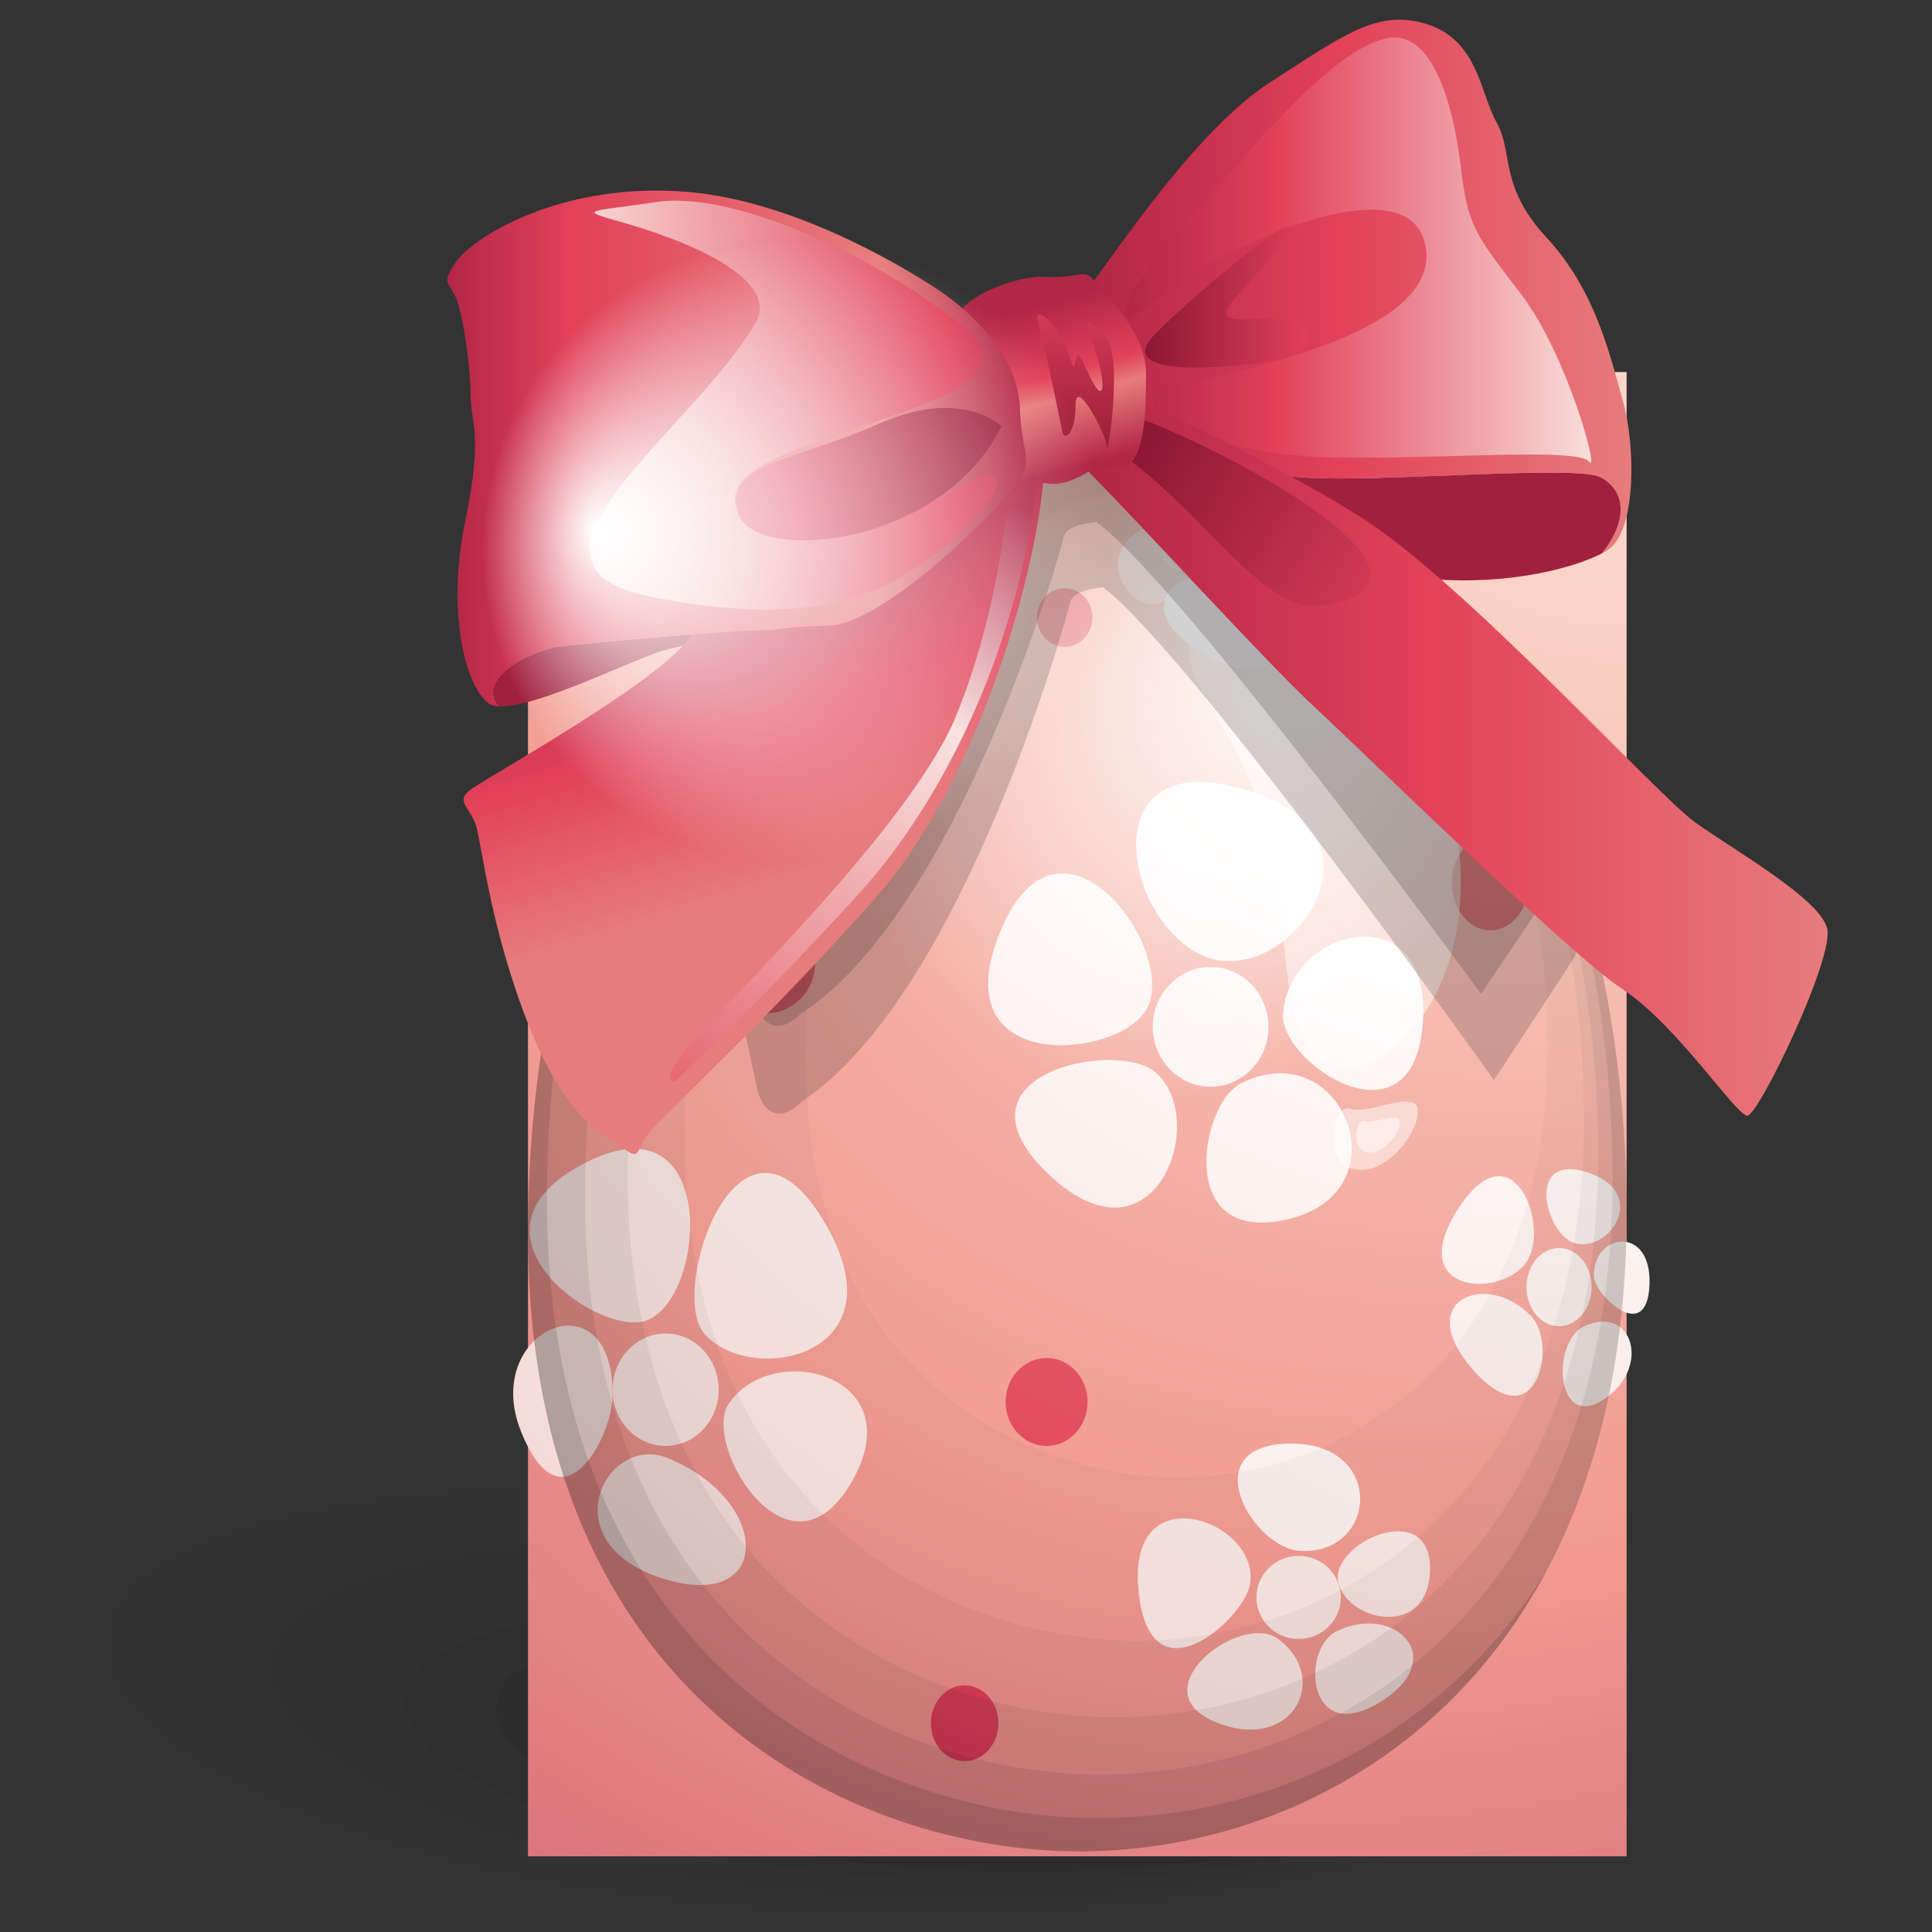 <?xml version="1.0" ?><!DOCTYPE svg  PUBLIC '-//W3C//DTD SVG 1.1//EN'  'http://www.w3.org/Graphics/SVG/1.1/DTD/svg11.dtd'><svg enable-background="new 0 0 220 220" height="220px" id="Layer_1" version="1.1" viewBox="0 0 220 220" width="220px" xml:space="preserve" xmlns="http://www.w3.org/2000/svg" xmlns:xlink="http://www.w3.org/1999/xlink"><rect x="0" y="0" width="220" height="220" fill="#333333" stroke="none"/><path d="M88.38,217.161c-44.436-2.929-81.127-18.176-75.124-33.292  c6.004-15.115,59.544-16.446,93.982-14.178c39.713,2.615,83.205,11.511,77.404,26.114  C178.638,210.924,131.708,220.015,88.38,217.161z" fill="#010101" opacity="0.02"/><path d="M96.088,215.916c-38.259-2.521-69.852-15.647-64.683-28.663  c5.17-13.015,51.267-14.161,80.919-12.208c34.196,2.253,71.642,9.913,66.646,22.485C173.8,210.546,133.395,218.373,96.088,215.916z" fill="#010101" opacity="0.03"/><path d="M101.434,213.817c-32.319-2.129-59.07-12.265-54.777-22.107  c4.29-9.842,43.206-10.447,68.254-8.798c28.883,1.902,60.544,7.924,56.398,17.432C167.019,210.185,132.942,215.895,101.434,213.817z  " fill="#010101" opacity="0.04"/><path d="M105.548,212.781C76.831,210.888,53.077,201.64,56.91,192.6  c3.833-9.038,38.416-9.669,60.675-8.205c25.665,1.693,53.79,7.157,50.086,15.89C163.839,209.322,133.547,214.625,105.548,212.781z" fill="#010101" opacity="0.06"/><path d="M107.844,211.112c-25.369-1.672-46.407-9.014-43.088-15.995  c3.318-6.982,33.852-7.223,53.514-5.929c22.674,1.496,47.546,5.931,44.339,12.674C159.289,208.847,132.581,212.743,107.844,211.112z  " fill="#010101" opacity="0.08"/><path d="M112.701,210.432c-23.124-1.521-42.301-8.214-39.275-14.578  c3.024-6.365,30.854-6.585,48.777-5.405c20.667,1.361,43.339,5.406,40.415,11.554C159.594,208.365,135.248,211.918,112.701,210.432z  " fill="#010101" opacity="0.09"/><path d="M113.731,210.881c-19.971-1.315-36.486-7.818-33.815-14.191  c2.669-6.371,26.724-6.837,42.203-5.815c17.85,1.175,37.407,5.008,34.825,11.162C154.275,208.408,133.206,212.163,113.731,210.881z" fill="#010101" opacity="0.1"/><g><defs><path d="M122.876,42.366c-32.389,0-62.754,44.364-62.754,98.008c0,53.642,37.652,70.444,62.754,70.444    c28.946,0,62.348-20.851,62.348-72.673C185.224,84.503,154.455,42.366,122.876,42.366z" id="SVGID_1_"/></defs><radialGradient cx="207.399" cy="29.46" gradientTransform="matrix(-0.598 0.788 -0.566 -0.415 348.046 -145.679)" gradientUnits="userSpaceOnUse" id="SVGID_3_" r="256.016"><stop offset="0.25" style="stop-color:#FAD6C9"/><stop offset="0.75" style="stop-color:#F29B91"/><stop offset="1" style="stop-color:#DB767C"/></radialGradient><rect fill="url(#SVGID_3_)" height="169.019" width="125.102" x="60.122" y="42.366"/><g><radialGradient cx="174.981" cy="26.045" gradientTransform="matrix(1.008 0 0 1.022 0.068 22.955)" gradientUnits="userSpaceOnUse" id="SVGID_4_" r="194.485"><stop offset="0.25" style="stop-color:#FFFFFF"/><stop offset="0.75" style="stop-color:#F8E1DD"/><stop offset="1" style="stop-color:#EACECA"/></radialGradient><ellipse cx="90.073" cy="68.096" fill="url(#SVGID_4_)" rx="4.393" ry="4.731"/><radialGradient cx="174.98" cy="26.044" gradientTransform="matrix(1.008 0 0 1.022 0.068 22.955)" gradientUnits="userSpaceOnUse" id="SVGID_5_" r="194.479"><stop offset="0.25" style="stop-color:#E77C7C"/><stop offset="0.75" style="stop-color:#E24159"/><stop offset="1" style="stop-color:#B22646"/></radialGradient><ellipse cx="121.239" cy="70.321" fill="url(#SVGID_5_)" rx="3.157" ry="3.341"/><radialGradient cx="174.985" cy="26.048" gradientTransform="matrix(1.008 0 0 1.022 0.068 22.955)" gradientUnits="userSpaceOnUse" id="SVGID_6_" r="194.486"><stop offset="0.25" style="stop-color:#FFFFFF"/><stop offset="0.75" style="stop-color:#F8E1DD"/><stop offset="1" style="stop-color:#EACECA"/></radialGradient><ellipse cx="147.6" cy="63.227" fill="url(#SVGID_6_)" rx="4.531" ry="4.59"/><radialGradient cx="174.987" cy="26.049" gradientTransform="matrix(1.008 0 0 1.022 0.068 22.955)" gradientUnits="userSpaceOnUse" id="SVGID_7_" r="194.488"><stop offset="0.25" style="stop-color:#E77C7C"/><stop offset="0.75" style="stop-color:#E24159"/><stop offset="1" style="stop-color:#B22646"/></radialGradient><ellipse cx="169.707" cy="100.512" fill="url(#SVGID_7_)" rx="4.393" ry="5.425"/><radialGradient cx="174.988" cy="26.044" gradientTransform="matrix(1.008 0 0 1.022 0.068 22.955)" gradientUnits="userSpaceOnUse" id="SVGID_8_" r="194.503"><stop offset="0.25" style="stop-color:#E77C7C"/><stop offset="0.75" style="stop-color:#E24159"/><stop offset="1" style="stop-color:#B22646"/></radialGradient><ellipse cx="87.19" cy="109.694" fill="url(#SVGID_8_)" rx="5.629" ry="5.704"/><radialGradient cx="174.981" cy="26.039" gradientTransform="matrix(1.008 0 0 1.022 0.068 22.955)" gradientUnits="userSpaceOnUse" id="SVGID_9_" r="194.507"><stop offset="0.25" style="stop-color:#E77C7C"/><stop offset="0.75" style="stop-color:#E24159"/><stop offset="1" style="stop-color:#B22646"/></radialGradient><path d="M123.849,159.641c0,2.765-2.089,5.009-4.67,5.009c-2.577,0-4.665-2.244-4.665-5.009    c0-2.768,2.088-5.009,4.665-5.009C121.76,154.632,123.849,156.873,123.849,159.641z" fill="url(#SVGID_9_)"/><radialGradient cx="174.997" cy="26.043" gradientTransform="matrix(1.008 0 0 1.022 0.068 22.955)" gradientUnits="userSpaceOnUse" id="SVGID_10_" r="194.51"><stop offset="0.25" style="stop-color:#E77C7C"/><stop offset="0.75" style="stop-color:#E24159"/><stop offset="1" style="stop-color:#B22646"/></radialGradient><ellipse cx="109.845" cy="196.229" fill="url(#SVGID_10_)" rx="3.844" ry="4.313"/><radialGradient cx="174.997" cy="26.057" gradientTransform="matrix(1.008 0 0 1.022 0.068 22.955)" gradientUnits="userSpaceOnUse" id="SVGID_11_" r="194.487"><stop offset="0.25" style="stop-color:#FFFFFF"/><stop offset="0.75" style="stop-color:#F8E1DD"/><stop offset="1" style="stop-color:#EACECA"/></radialGradient><ellipse cx="147.876" cy="181.9" fill="url(#SVGID_11_)" rx="4.807" ry="4.729"/><radialGradient cx="174.987" cy="26.028" gradientTransform="matrix(1.008 0 0 1.022 0.068 22.955)" gradientUnits="userSpaceOnUse" id="SVGID_12_" r="194.539"><stop offset="0.25" style="stop-color:#FFFFFF"/><stop offset="0.75" style="stop-color:#F8E1DD"/><stop offset="1" style="stop-color:#EACECA"/></radialGradient><path d="M181.239,146.562c0,2.46-1.66,4.454-3.708,4.454c-2.049,0-3.706-1.994-3.706-4.454    c0-2.457,1.657-4.451,3.706-4.451C179.579,142.11,181.239,144.104,181.239,146.562z" fill="url(#SVGID_12_)"/><radialGradient cx="174.981" cy="26.046" gradientTransform="matrix(1.008 0 0 1.022 0.068 22.955)" gradientUnits="userSpaceOnUse" id="SVGID_13_" r="194.495"><stop offset="0.25" style="stop-color:#FFFFFF"/><stop offset="0.75" style="stop-color:#F8E1DD"/><stop offset="1" style="stop-color:#EACECA"/></radialGradient><ellipse cx="75.794" cy="158.249" fill="url(#SVGID_13_)" rx="6.041" ry="6.4"/><radialGradient cx="174.992" cy="26.045" gradientTransform="matrix(1.008 0 0 1.022 0.068 22.955)" gradientUnits="userSpaceOnUse" id="SVGID_14_" r="194.506"><stop offset="0.25" style="stop-color:#FFFFFF"/><stop offset="0.75" style="stop-color:#F8E1DD"/><stop offset="1" style="stop-color:#EACECA"/></radialGradient><ellipse cx="137.854" cy="116.929" fill="url(#SVGID_14_)" rx="6.591" ry="6.817"/><radialGradient cx="174.989" cy="26.047" gradientTransform="matrix(1.008 0 0 1.022 0.068 22.955)" gradientUnits="userSpaceOnUse" id="SVGID_15_" r="194.497"><stop offset="0.25" style="stop-color:#FFFFFF"/><stop offset="0.75" style="stop-color:#F8E1DD"/><stop offset="1" style="stop-color:#EACECA"/></radialGradient><path d="M143.069,90.356c-18.673-6.677-15.652,13.913-6.314,18.365    C146.091,113.173,159.272,95.921,143.069,90.356z" fill="url(#SVGID_15_)"/><radialGradient cx="174.986" cy="26.044" gradientTransform="matrix(1.008 0 0 1.022 0.068 22.955)" gradientUnits="userSpaceOnUse" id="SVGID_16_" r="194.503"><stop offset="0.25" style="stop-color:#FFFFFF"/><stop offset="0.75" style="stop-color:#F8E1DD"/><stop offset="1" style="stop-color:#EACECA"/></radialGradient><path d="M130.438,115.12c4.119-6.418-9.611-25.599-16.476-9.183    C107.098,122.355,126.868,120.686,130.438,115.12z" fill="url(#SVGID_16_)"/><radialGradient cx="174.99" cy="26.049" gradientTransform="matrix(1.008 0 0 1.022 0.068 22.955)" gradientUnits="userSpaceOnUse" id="SVGID_17_" r="194.494"><stop offset="0.25" style="stop-color:#FFFFFF"/><stop offset="0.75" style="stop-color:#F8E1DD"/><stop offset="1" style="stop-color:#EACECA"/></radialGradient><path d="M131.538,122.076c-4.491-3.759-24.167,0.279-12.084,11.686    C131.538,145.17,137.853,127.363,131.538,122.076z" fill="url(#SVGID_17_)"/><radialGradient cx="174.987" cy="26.049" gradientTransform="matrix(1.008 0 0 1.022 0.068 22.955)" gradientUnits="userSpaceOnUse" id="SVGID_18_" r="194.492"><stop offset="0.25" style="stop-color:#FFFFFF"/><stop offset="0.75" style="stop-color:#F8E1DD"/><stop offset="1" style="stop-color:#EACECA"/></radialGradient><path d="M141.148,123.467c-4.466,2.371-7.414,18.644,5.765,15.304    C160.094,135.432,152.683,117.348,141.148,123.467z" fill="url(#SVGID_18_)"/><radialGradient cx="174.987" cy="26.046" gradientTransform="matrix(1.008 0 0 1.022 0.068 22.955)" gradientUnits="userSpaceOnUse" id="SVGID_19_" r="194.5"><stop offset="0.25" style="stop-color:#FFFFFF"/><stop offset="0.75" style="stop-color:#F8E1DD"/><stop offset="1" style="stop-color:#EACECA"/></radialGradient><path d="M146.091,115.398c-0.458,5.573,14.829,15.861,15.926,1.113    C163.114,101.764,146.913,105.381,146.091,115.398z" fill="url(#SVGID_19_)"/><radialGradient cx="174.985" cy="26.046" gradientTransform="matrix(1.008 0 0 1.022 0.068 22.955)" gradientUnits="userSpaceOnUse" id="SVGID_20_" r="194.495"><stop offset="0.25" style="stop-color:#FFFFFF"/><stop offset="0.75" style="stop-color:#F8E1DD"/><stop offset="1" style="stop-color:#EACECA"/></radialGradient><path d="M94.192,70.879c-4.752,4.075-3.021,22.817,9.886,13.633    C116.982,75.33,101.332,64.758,94.192,70.879z" fill="url(#SVGID_20_)"/><radialGradient cx="174.986" cy="26.048" gradientTransform="matrix(1.008 0 0 1.022 0.068 22.955)" gradientUnits="userSpaceOnUse" id="SVGID_21_" r="194.495"><stop offset="0.25" style="stop-color:#FFFFFF"/><stop offset="0.75" style="stop-color:#F8E1DD"/><stop offset="1" style="stop-color:#EACECA"/></radialGradient><path d="M87.602,73.662c3.92,1.89,5.766,19.199-6.591,12.241C68.655,78.949,81.835,70.879,87.602,73.662z" fill="url(#SVGID_21_)"/><radialGradient cx="174.994" cy="26.046" gradientTransform="matrix(1.008 0 0 1.022 0.068 22.955)" gradientUnits="userSpaceOnUse" id="SVGID_22_" r="194.511"><stop offset="0.25" style="stop-color:#FFFFFF"/><stop offset="0.75" style="stop-color:#F8E1DD"/><stop offset="1" style="stop-color:#EACECA"/></radialGradient><path d="M84.032,67.54c-0.133,3.383-16.201,10.296-12.082-2.504C76.068,52.236,84.306,60.583,84.032,67.54    z" fill="url(#SVGID_22_)"/><radialGradient cx="174.986" cy="26.046" gradientTransform="matrix(1.008 0 0 1.022 0.068 22.955)" gradientUnits="userSpaceOnUse" id="SVGID_23_" r="194.496"><stop offset="0.25" style="stop-color:#FFFFFF"/><stop offset="0.75" style="stop-color:#F8E1DD"/><stop offset="1" style="stop-color:#EACECA"/></radialGradient><path d="M88.701,62.254c-3.021,0.277-15.103-6.957-3.021-11.965C97.761,45.28,94.742,61.696,88.701,62.254    z" fill="url(#SVGID_23_)"/><radialGradient cx="174.992" cy="26.045" gradientTransform="matrix(1.008 0 0 1.022 0.068 22.955)" gradientUnits="userSpaceOnUse" id="SVGID_24_" r="194.51"><stop offset="0.25" style="stop-color:#FFFFFF"/><stop offset="0.75" style="stop-color:#F8E1DD"/><stop offset="1" style="stop-color:#EACECA"/></radialGradient><path d="M94.466,65.592c-3.613-6.536,6.042-16.417,11.808-6.678    C112.041,68.654,98.311,72.548,94.466,65.592z" fill="url(#SVGID_24_)"/><radialGradient cx="174.987" cy="26.046" gradientTransform="matrix(1.008 0 0 1.022 0.068 22.955)" gradientUnits="userSpaceOnUse" id="SVGID_25_" r="194.499"><stop offset="0.25" style="stop-color:#FFFFFF"/><stop offset="0.75" style="stop-color:#F8E1DD"/><stop offset="1" style="stop-color:#EACECA"/></radialGradient><path d="M142.796,66.983c4.117,3.338,4.117,13.355-6.041,7.234    C126.594,68.096,137.303,62.531,142.796,66.983z" fill="url(#SVGID_25_)"/><radialGradient cx="174.981" cy="26.046" gradientTransform="matrix(1.008 0 0 1.022 0.068 22.955)" gradientUnits="userSpaceOnUse" id="SVGID_26_" r="194.471"><stop offset="0.25" style="stop-color:#FFFFFF"/><stop offset="0.75" style="stop-color:#F8E1DD"/><stop offset="1" style="stop-color:#EACECA"/></radialGradient><path d="M142.52,61.14c1.947-2.204,3.846-14.189-4.94-8.625C128.792,58.079,137.853,66.427,142.52,61.14z" fill="url(#SVGID_26_)"/><radialGradient cx="174.987" cy="26.046" gradientTransform="matrix(1.008 0 0 1.022 0.068 22.955)" gradientUnits="userSpaceOnUse" id="SVGID_27_" r="194.497"><stop offset="0.25" style="stop-color:#FFFFFF"/><stop offset="0.75" style="stop-color:#F8E1DD"/><stop offset="1" style="stop-color:#EACECA"/></radialGradient><path d="M150.209,58.358c-3.029-2.936-4.667-13.634,3.021-9.183    C160.92,53.628,156.524,64.48,150.209,58.358z" fill="url(#SVGID_27_)"/><radialGradient cx="174.984" cy="26.046" gradientTransform="matrix(1.008 0 0 1.022 0.068 22.955)" gradientUnits="userSpaceOnUse" id="SVGID_28_" r="194.493"><stop offset="0.25" style="stop-color:#FFFFFF"/><stop offset="0.75" style="stop-color:#F8E1DD"/><stop offset="1" style="stop-color:#EACECA"/></radialGradient><path d="M153.504,64.202c-0.109-1.666,6.865-9.461,8.237-1.392    C163.114,70.879,154.055,72.548,153.504,64.202z" fill="url(#SVGID_28_)"/><radialGradient cx="174.986" cy="26.046" gradientTransform="matrix(1.008 0 0 1.022 0.068 22.955)" gradientUnits="userSpaceOnUse" id="SVGID_29_" r="194.496"><stop offset="0.25" style="stop-color:#FFFFFF"/><stop offset="0.75" style="stop-color:#F8E1DD"/><stop offset="1" style="stop-color:#EACECA"/></radialGradient><path d="M149.387,67.817c-3.556,0.425-5.493,13.078,4.393,10.018    C163.664,74.775,154.055,67.262,149.387,67.817z" fill="url(#SVGID_29_)"/><radialGradient cx="174.991" cy="26.045" gradientTransform="matrix(1.008 0 0 1.022 0.068 22.955)" gradientUnits="userSpaceOnUse" id="SVGID_30_" r="194.503"><stop offset="0.25" style="stop-color:#FFFFFF"/><stop offset="0.75" style="stop-color:#F8E1DD"/><stop offset="1" style="stop-color:#EACECA"/></radialGradient><path d="M80.188,151.85c5.396,6.196,23.066,2.504,13.456-13.079    C84.032,123.19,76.068,147.119,80.188,151.85z" fill="url(#SVGID_30_)"/><radialGradient cx="174.986" cy="26.047" gradientTransform="matrix(1.008 0 0 1.022 0.068 22.955)" gradientUnits="userSpaceOnUse" id="SVGID_31_" r="194.498"><stop offset="0.25" style="stop-color:#FFFFFF"/><stop offset="0.75" style="stop-color:#F8E1DD"/><stop offset="1" style="stop-color:#EACECA"/></radialGradient><path d="M82.934,159.919c-3,4.559,6.865,21.145,14.004,8.902    C104.078,156.579,87.877,152.404,82.934,159.919z" fill="url(#SVGID_31_)"/><radialGradient cx="174.99" cy="26.044" gradientTransform="matrix(1.008 0 0 1.022 0.068 22.955)" gradientUnits="userSpaceOnUse" id="SVGID_32_" r="194.505"><stop offset="0.25" style="stop-color:#FFFFFF"/><stop offset="0.75" style="stop-color:#F8E1DD"/><stop offset="1" style="stop-color:#EACECA"/></radialGradient><path d="M76.068,166.04c-6.978-2.894-13.455,9.46-0.823,13.634    C87.877,183.847,88.151,171.047,76.068,166.04z" fill="url(#SVGID_32_)"/><radialGradient cx="174.987" cy="26.04" gradientTransform="matrix(1.008 0 0 1.022 0.068 22.955)" gradientUnits="userSpaceOnUse" id="SVGID_33_" r="194.506"><stop offset="0.25" style="stop-color:#FFFFFF"/><stop offset="0.75" style="stop-color:#F8E1DD"/><stop offset="1" style="stop-color:#EACECA"/></radialGradient><path d="M69.753,159.083c-0.087,4.487-5.767,15.583-10.435,3.896    C54.65,151.291,70.027,144.894,69.753,159.083z" fill="url(#SVGID_33_)"/><radialGradient cx="174.988" cy="26.045" gradientTransform="matrix(1.008 0 0 1.022 0.068 22.955)" gradientUnits="userSpaceOnUse" id="SVGID_34_" r="194.501"><stop offset="0.25" style="stop-color:#FFFFFF"/><stop offset="0.75" style="stop-color:#F8E1DD"/><stop offset="1" style="stop-color:#EACECA"/></radialGradient><path d="M73.323,150.457c-5.594,1.528-21.968-10.296-6.59-18.085    C82.111,124.58,80.462,148.511,73.323,150.457z" fill="url(#SVGID_34_)"/><radialGradient cx="174.99" cy="26.039" gradientTransform="matrix(1.008 0 0 1.022 0.068 22.955)" gradientUnits="userSpaceOnUse" id="SVGID_35_" r="194.516"><stop offset="0.25" style="stop-color:#FFFFFF"/><stop offset="0.75" style="stop-color:#F8E1DD"/><stop offset="1" style="stop-color:#EACECA"/></radialGradient><path d="M174.1,143.224c-2.317,4.695-14.279,4.45-8.238-5.287    C171.902,128.197,176.297,138.771,174.1,143.224z" fill="url(#SVGID_35_)"/><radialGradient cx="174.987" cy="26.05" gradientTransform="matrix(1.008 0 0 1.022 0.068 22.955)" gradientUnits="userSpaceOnUse" id="SVGID_36_" r="194.493"><stop offset="0.25" style="stop-color:#FFFFFF"/><stop offset="0.75" style="stop-color:#F8E1DD"/><stop offset="1" style="stop-color:#EACECA"/></radialGradient><path d="M179.315,141.554c-3.237-0.875-5.765-10.294,1.374-8.068    C187.83,135.71,183.435,142.666,179.315,141.554z" fill="url(#SVGID_36_)"/><radialGradient cx="174.989" cy="26.029" gradientTransform="matrix(1.008 0 0 1.022 0.068 22.955)" gradientUnits="userSpaceOnUse" id="SVGID_37_" r="194.536"><stop offset="0.25" style="stop-color:#FFFFFF"/><stop offset="0.75" style="stop-color:#F8E1DD"/><stop offset="1" style="stop-color:#EACECA"/></radialGradient><path d="M181.514,145.449c0.105,1.944,6.041,7.791,6.316,0.836    C188.103,139.327,181.239,140.44,181.514,145.449z" fill="url(#SVGID_37_)"/><radialGradient cx="174.987" cy="26.052" gradientTransform="matrix(1.008 0 0 1.022 0.068 22.955)" gradientUnits="userSpaceOnUse" id="SVGID_38_" r="194.492"><stop offset="0.25" style="stop-color:#FFFFFF"/><stop offset="0.75" style="stop-color:#F8E1DD"/><stop offset="1" style="stop-color:#EACECA"/></radialGradient><path d="M180.415,151.016c-3.813,1.738-3.295,11.964,2.197,8.347    C188.103,155.744,185.907,148.511,180.415,151.016z" fill="url(#SVGID_38_)"/><radialGradient cx="174.987" cy="26.046" gradientTransform="matrix(1.008 0 0 1.022 0.068 22.955)" gradientUnits="userSpaceOnUse" id="SVGID_39_" r="194.5"><stop offset="0.25" style="stop-color:#FFFFFF"/><stop offset="0.75" style="stop-color:#F8E1DD"/><stop offset="1" style="stop-color:#EACECA"/></radialGradient><path d="M174.373,149.902c3.076,3.287,0.55,14.188-6.59,6.121    C160.645,147.953,169.431,144.615,174.373,149.902z" fill="url(#SVGID_39_)"/><radialGradient cx="152.656" cy="18.781" gradientTransform="matrix(1.008 -0.016 0.016 1.022 42.62 66.537)" gradientUnits="userSpaceOnUse" id="SVGID_40_" r="194.513"><stop offset="0.25" style="stop-color:#FFFFFF"/><stop offset="0.75" style="stop-color:#F8E1DD"/><stop offset="1" style="stop-color:#EACECA"/></radialGradient><path d="M148.108,176.61c-5.486-0.259-12.272-12.046-1.289-12.225    C157.8,164.21,156.903,177.025,148.108,176.61z" fill="url(#SVGID_40_)"/><radialGradient cx="174.987" cy="26.061" gradientTransform="matrix(1.008 0 0 1.022 0.068 22.955)" gradientUnits="userSpaceOnUse" id="SVGID_41_" r="194.479"><stop offset="0.25" style="stop-color:#FFFFFF"/><stop offset="0.75" style="stop-color:#F8E1DD"/><stop offset="1" style="stop-color:#EACECA"/></radialGradient><path d="M152.406,180.229c1.117,4.524,10.435,6.4,10.435-1.667    C162.841,170.491,151.307,175.779,152.406,180.229z" fill="url(#SVGID_41_)"/><radialGradient cx="174.988" cy="26.045" gradientTransform="matrix(1.008 0 0 1.022 0.068 22.955)" gradientUnits="userSpaceOnUse" id="SVGID_42_" r="194.503"><stop offset="0.25" style="stop-color:#FFFFFF"/><stop offset="0.75" style="stop-color:#F8E1DD"/><stop offset="1" style="stop-color:#EACECA"/></radialGradient><path d="M152.131,185.796c-3.997,2.025-3.295,13.077,4.945,8.068    C165.313,188.855,158.721,182.455,152.131,185.796z" fill="url(#SVGID_42_)"/><radialGradient cx="174.99" cy="26.059" gradientTransform="matrix(1.008 0 0 1.022 0.068 22.955)" gradientUnits="userSpaceOnUse" id="SVGID_43_" r="194.484"><stop offset="0.25" style="stop-color:#FFFFFF"/><stop offset="0.75" style="stop-color:#F8E1DD"/><stop offset="1" style="stop-color:#EACECA"/></radialGradient><path d="M145.542,186.63c-4.291-3.16-15.927,5.843-7.14,9.46    C147.19,199.707,151.583,191.083,145.542,186.63z" fill="url(#SVGID_43_)"/><radialGradient cx="174.984" cy="26.042" gradientTransform="matrix(1.008 0 0 1.022 0.068 22.955)" gradientUnits="userSpaceOnUse" id="SVGID_44_" r="194.506"><stop offset="0.25" style="stop-color:#FFFFFF"/><stop offset="0.75" style="stop-color:#F8E1DD"/><stop offset="1" style="stop-color:#EACECA"/></radialGradient><path d="M142.246,180.787c-1.022,3.848-11.533,13.355-12.631,0    C128.517,167.43,144.169,173.553,142.246,180.787z" fill="url(#SVGID_44_)"/></g></g><g><g opacity="0.5"><path d="M135.492,73.428c0.408-2.496,5.788-5.119,12.972-2.146c6.952,2.694,15.707,10.985,17.495,23.854    c1.803,12.837-3.106,20.619-6.974,23.955c-4.169,3.487-7.297,2.525-8.968,1.307c-3.942-3.756-3.234-11.914-4.927-21.854    c-0.978-5.417-2.825-10.332-5.213-14.562C137.641,79.748,134.867,76.198,135.492,73.428z" fill="#FFFFFF"/></g><path d="M122.876,42.366c-32.389,0-62.754,44.364-62.754,98.008   c0,53.642,37.652,70.444,62.754,70.444c28.946,0,62.348-20.851,62.348-72.673C185.224,84.503,154.455,42.366,122.876,42.366z    M134.125,168.228c-16.948,0-42.373-11.343-42.373-47.566c0-36.223,20.504-66.179,42.373-66.179c21.325,0,42.1,28.453,42.1,64.676   C176.225,154.15,153.671,168.228,134.125,168.228z" fill="#010101" opacity="0.03"/><path d="M122.876,42.366c-32.389,0-62.754,44.364-62.754,98.008   c0,53.642,37.652,70.444,62.754,70.444c28.946,0,62.348-20.851,62.348-72.673C185.224,84.503,154.455,42.366,122.876,42.366z    M129.316,186.831c-20.551,0-51.38-13.757-51.38-57.679c0-43.921,24.863-80.244,51.38-80.244c25.855,0,51.049,34.499,51.049,78.421   C180.365,169.76,153.02,186.831,129.316,186.831z" fill="#010101" opacity="0.04"/><path d="M122.876,42.366c-32.389,0-62.754,44.364-62.754,98.008   c0,53.642,37.652,70.444,62.754,70.444c28.946,0,62.348-20.851,62.348-72.673C185.224,84.503,154.455,42.366,122.876,42.366z    M126.9,195.554c-22.177,0-55.442-14.845-55.442-62.237c0-47.395,26.827-86.589,55.442-86.589c27.9,0,55.084,37.228,55.084,84.622   C181.984,177.133,152.476,195.554,126.9,195.554z" fill="#010101" opacity="0.06"/><path d="M122.876,42.366c-32.389,0-62.754,44.364-62.754,98.008   c0,53.642,37.652,70.444,62.754,70.444c28.946,0,62.348-20.851,62.348-72.673C185.224,84.503,154.455,42.366,122.876,42.366z    M125.313,202.07c-23.477,0-58.694-15.717-58.694-65.889c0-50.173,28.4-91.667,58.694-91.667c29.536,0,58.314,39.411,58.314,89.583   C183.628,182.569,152.388,202.07,125.313,202.07z" fill="#010101" opacity="0.08"/><path d="M125.035,207.039c-25.101,0-62.752-16.801-62.752-70.445   c0-23.439,5.798-45.107,15.029-62.076c-10.478,17.472-17.189,40.638-17.189,65.856c0,53.642,37.652,70.444,62.754,70.444   c19.686,0,41.427-9.647,53.325-32.114C163.955,198.481,143.58,207.039,125.035,207.039z" fill="#010101" opacity="0.12"/><path d="M147.215,65.641c-3.66,1.645-11.125,1.143-14.852,2.92s-9.183-6.586-0.09-9.164   C141.366,56.818,151.465,63.731,147.215,65.641z" fill="#FFFFFF" opacity="0.5"/><path d="M160.829,125.545c-1.878-0.53-5.23,1.321-7.154,0.704c-1.925-0.617-3.39,6.812,1.09,6.982   C159.243,133.398,163.009,126.159,160.829,125.545z" fill="#FFFFFF" opacity="0.5"/><path d="M142.618,63.453c-1.879,0.845-5.718,0.586-7.632,1.501c-1.914,0.913-4.72-3.386-0.046-4.71   C139.612,58.92,144.803,62.471,142.618,63.453z" fill="#FFFFFF" opacity="0.5"/><path d="M159.066,127.298c-0.962-0.272-2.685,0.677-3.671,0.36c-0.988-0.316-1.74,3.496,0.561,3.583   C158.253,131.328,160.187,127.611,159.066,127.298z" fill="#FFFFFF" opacity="0.5"/><radialGradient cx="132.385" cy="89.887" fx="150.367" fy="75.507" gradientUnits="userSpaceOnUse" id="SVGID_45_" r="35.56"><stop offset="0" style="stop-color:#FFFFFF"/><stop offset="0.1" style="stop-color:#FFFFFF;stop-opacity:0.9"/><stop offset="1" style="stop-color:#FFFFFF;stop-opacity:0"/></radialGradient><circle cx="132.385" cy="89.888" fill="url(#SVGID_45_)" r="35.56"/></g><path d="M172.548,93.3c4.857,7.559,7.558,14.304,6.748,15.655c-0.809,1.349-9.178,14.035-9.178,14.035  s-34.546-48.583-44.533-56.139c-1.62,0.27-3.509,0.538-3.779,1.889c-0.27,1.35-12.145,44.534-30.497,56.68  c-2.7,2.697-4.59,1.079-5.129-1.62c-0.539-2.698-7.416-33.807-7.416-33.807s22.532-37.448,43.313-39.068  C142.859,49.306,172.548,93.3,172.548,93.3z" fill="#231F20" opacity="0.2"/><path d="M171.04,84.744c4.78,7.234,7.436,13.694,6.638,14.986c-0.797,1.292-9.028,13.438-9.028,13.438  s-33.991-46.513-43.817-53.747c-1.592,0.259-3.452,0.518-3.719,1.809c-0.265,1.292-11.949,42.635-30.008,54.263  c-2.655,2.582-4.515,1.032-5.046-1.551c-0.53-2.585-7.295-32.365-7.295-32.365s22.169-35.85,42.616-37.399  C141.828,42.626,171.04,84.744,171.04,84.744z" fill="#231F20" opacity="0.2"/><linearGradient gradientTransform="matrix(-1 0 0 1 1094.492 0)" gradientUnits="userSpaceOnUse" id="SVGID_46_" x1="908.722" x2="970.631" y1="32.629" y2="32.629"><stop offset="0" style="stop-color:#E77C7C"/><stop offset="0.539" style="stop-color:#E24159"/><stop offset="1" style="stop-color:#B22646"/></linearGradient><path d="M182.278,54.358c-2.746-1.48-25.147,0.633-34.022,0c-8.874-0.635-19.652-2.537-20.496-2.537  c-0.338,0-0.708,0.376-1.018,0.865c-0.458-0.29-0.673-0.443-0.673-0.443s-2.748-18.595-2.113-19.439  c3.59-4.787,12.468-18.173,20.71-23.456c8.239-5.283,12.254-8.452,17.96-6.55s5.916,7.818,7.819,11.2  c1.899,3.38,0.212,7.184,5.704,13.101c5.493,5.917,7.184,13.313,8.663,18.596c1.48,5.283,1.48,14.791-1.69,16.905  c-0.194,0.13-0.433,0.268-0.712,0.416C185.6,58.99,184.929,55.787,182.278,54.358z" fill="url(#SVGID_46_)"/><linearGradient gradientTransform="matrix(-1 0 0 1 1094.492 0)" gradientUnits="userSpaceOnUse" id="SVGID_47_" x1="913.297" x2="966.356" y1="28.48" y2="28.48"><stop offset="0" style="stop-color:#F8DEDA"/><stop offset="0.673" style="stop-color:#E24159"/><stop offset="1" style="stop-color:#B22646"/></linearGradient><path d="M157.839,4.368c-6.36,1.468-14.979,12.145-23.886,22.267c-6.479,7.288-8.098,12.55-2.025,7.288  s28.341-15.79,30.365-6.072c2.023,9.716-19.028,13.765-27.937,16.194c-8.906,2.428,3.496,7.067,14.022,7.876  c10.525,0.81,31.175-1.188,32.537,0.625s-2.429-12.146-7.692-19.028c-5.264-6.883-6.073-7.692-6.883-14.575  C165.531,12.06,163.102,3.152,157.839,4.368z" fill="url(#SVGID_47_)"/><path d="M148.892,62.812c-13.706-5.14-20.187-8.889-22.149-10.125c0.31-0.489,0.68-0.865,1.018-0.865  c0.844,0,11.622,1.902,20.496,2.537c8.875,0.633,31.276-1.48,34.022,0c2.65,1.428,3.321,4.631,0.132,8.657  C178.191,65.219,164.75,68.759,148.892,62.812z" fill="#A1203E"/><path d="M63.944,73.587c3.225-0.357,16.163-1.627,23.893-1.878c-4.909,0.616-9.71,1.712-12.06,2.301  c-3.048,0.761-14.662,6.656-18.934,6.417C54.114,77.526,60.286,73.994,63.944,73.587z" fill="#A1203E"/><linearGradient gradientTransform="matrix(-1 0 0 1 1094.492 0)" gradientUnits="userSpaceOnUse" id="SVGID_48_" x1="945.381" x2="964.084" y1="33.833" y2="33.833"><stop offset="0" style="stop-color:#E24159"/><stop offset="1" style="stop-color:#8C1734"/></linearGradient><path d="M131.353,38.228c3.488-3.707,19.44-17.327,14.581-10.565c-4.861,6.761-9.934,9.085-2.748,8.663  c7.185-0.423,8.663,4.015-0.213,5.071C134.098,42.454,127.972,41.819,131.353,38.228z" fill="url(#SVGID_48_)"/><linearGradient gradientTransform="matrix(-1 0 0 1 1094.492 0)" gradientUnits="userSpaceOnUse" id="SVGID_49_" x1="886.376" x2="970.672" y1="86.055" y2="86.055"><stop offset="0" style="stop-color:#E77C7C"/><stop offset="0.539" style="stop-color:#E24159"/><stop offset="1" style="stop-color:#B22646"/></linearGradient><path d="M123.956,53.724c5.561,5.557,20.498,21.977,25.781,26.837c5.279,4.859,28.946,28.104,35.075,32.119  c6.13,4.015,12.892,14.369,14.159,14.369s9.932-17.962,9.087-21.343c-0.847-3.379-10.567-8.874-15.005-12.044  c-4.438-3.169-26.413-27.471-38.244-34.867c-11.837-7.395-26.416-13.734-26.416-13.734S122.897,52.668,123.956,53.724z" fill="url(#SVGID_49_)"/><linearGradient gradientTransform="matrix(-1 0 0 1 1094.492 0)" gradientUnits="userSpaceOnUse" id="SVGID_50_" x1="1000.757" x2="1011.283" y1="99.041" y2="65.033"><stop offset="0" style="stop-color:#E77C7C"/><stop offset="0.539" style="stop-color:#E24159"/><stop offset="1" style="stop-color:#B22646"/></linearGradient><path d="M118.884,53.724c-0.695,10.806-7.183,35.078-19.439,48.812  c-12.256,13.736-23.244,23.878-25.146,25.991c-1.902,2.112-1.268,3.805-3.17,2.326c-1.901-1.48-6.338-2.75-10.776-13.737  c-4.438-10.987-5.494-20.919-6.128-23.032c-0.635-2.113-2.323-2.746-0.845-4.015c1.479-1.268,21.978-12.467,25.357-17.75  C82.116,67.036,119.307,47.173,118.884,53.724z" fill="url(#SVGID_50_)"/><linearGradient gradientTransform="matrix(-1 0 0 1 1094.492 0)" gradientUnits="userSpaceOnUse" id="SVGID_51_" x1="932.809" x2="965.111" y1="71.204" y2="51.822"><stop offset="0" style="stop-color:#E24159"/><stop offset="1" style="stop-color:#8C1734"/></linearGradient><path d="M129.691,53.205c11.18,9.147,15.581,19,24.322,14.82c8.74-4.181-12.923-15.961-23.562-20.141  C126.742,52.687,125.51,49.784,129.691,53.205z" fill="url(#SVGID_51_)"/><linearGradient gradientTransform="matrix(-1 0 0 1 1094.492 0)" gradientUnits="userSpaceOnUse" id="SVGID_52_" x1="976.255" x2="970.587" y1="32.306" y2="52.953"><stop offset="0.109" style="stop-color:#B22647"/><stop offset="0.491" style="stop-color:#E24159"/><stop offset="0.624" style="stop-color:#E77C7C"/><stop offset="1" style="stop-color:#B22646"/></linearGradient><path d="M109.374,35.552c0.634-1.691,6.13-4.227,9.722-4.016c3.592,0.213,4.437-1.056,5.493,0.424  c1.058,1.479,5.919,5.705,5.919,10.565c0,4.859-0.213,10.565-2.96,10.777c-2.746,0.211-2.113-0.425-3.592,0.421  c-1.479,0.845-3.169,1.69-5.072,1.268c-1.901-0.423-2.745-0.423-2.745-0.423S116.982,40.623,109.374,35.552z" fill="url(#SVGID_52_)"/><linearGradient gradientTransform="matrix(-1 0 0 1 1094.492 0)" gradientUnits="userSpaceOnUse" id="SVGID_53_" x1="977.646" x2="1043.568" y1="51.065" y2="51.065"><stop offset="0.006" style="stop-color:#B22647"/><stop offset="0.248" style="stop-color:#E77C7C"/><stop offset="0.788" style="stop-color:#E24159"/><stop offset="1" style="stop-color:#B22646"/></linearGradient><path d="M51.9,33.861c-0.846-1.901-1.689-1.479,0-4.014c1.69-2.536,11.412-9.086,25.992-8.031  c14.58,1.057,29.583,11.623,29.583,11.623c4.649,3.38,8.453,7.818,8.665,13.101c0.211,5.282,1.479,5.494,0,8.029  c-1.479,2.537-15.427,16.694-21.977,16.694c-1.998,0-4.17,0.179-6.325,0.447c-7.73,0.251-20.668,1.521-23.893,1.878  c-3.658,0.407-9.83,3.939-7.101,6.84c-0.465-0.025-0.869-0.104-1.14-0.29c-2.748-1.902-4.859-10.565-2.748-20.708  c2.113-10.143,0.634-11.199,0.634-14.369C53.59,41.892,52.745,35.764,51.9,33.861z" fill="url(#SVGID_53_)"/><linearGradient gradientTransform="matrix(-1 0 0 1 1094.492 0)" gradientUnits="userSpaceOnUse" id="SVGID_54_" x1="1028.68" x2="961.835" y1="46.945" y2="43.644"><stop offset="0" style="stop-color:#F8DEDA"/><stop offset="0.63" style="stop-color:#E24159"/><stop offset="0.83" style="stop-color:#B22646"/></linearGradient><path d="M109.661,37.161c-10.973-8.779-26.72-15.385-34.817-14.17c-8.097,1.215-9.312,0.809-3.644,2.429  c5.668,1.619,17.993,6.036,14.791,11.444C78.712,49.157,55.815,64.286,74.034,67.93c18.219,3.644,29.15,0.81,38.867-11.336  c2.428-4.048-2.025-2.429-4.859-0.404c-2.834,2.023-22.267,9.716-24.291,1.214C81.727,48.902,121.806,46.877,109.661,37.161z" fill="url(#SVGID_54_)"/><linearGradient gradientTransform="matrix(-1 0 0 1 1094.492 0)" gradientUnits="userSpaceOnUse" id="SVGID_55_" x1="1005.81" x2="976.788" y1="56.714" y2="49.804"><stop offset="0" style="stop-color:#E24159"/><stop offset="1" style="stop-color:#8C1734"/></linearGradient><path d="M114.041,48.53c-6.77,13.794-28.05,15.7-29.95,9.995c-1.903-5.705,6.45-6.034,15.96-10.261  C109.559,44.038,114.041,48.53,114.041,48.53z" fill="url(#SVGID_55_)"/><linearGradient gradientTransform="matrix(-1 0 0 1 1094.492 0)" gradientUnits="userSpaceOnUse" id="SVGID_56_" x1="972.009" x2="972.009" y1="32.229" y2="54.727"><stop offset="0" style="stop-color:#E24159"/><stop offset="1" style="stop-color:#8C1734"/></linearGradient><path d="M118.249,37.03c0.991,3.296,2.538,11.41,2.75,12.256c0.212,0.845,1.479,0.211,1.479-3.168  c0-3.382,3.592,3.591,3.592,4.86c0,1.267,1.9-10.355-0.212-12.68c-2.111-2.325-2.536-2.325-1.269,1.269  c1.269,3.591,1.269,6.34,0,4.226c-1.268-2.113-1.688-4.438-2.111-2.748s-0.212-0.212-1.69-2.748  C119.309,35.764,117.616,34.917,118.249,37.03z" fill="url(#SVGID_56_)"/><linearGradient gradientTransform="matrix(-1 0 0 1 1094.492 0)" gradientUnits="userSpaceOnUse" id="SVGID_57_" x1="977.101" x2="1015.483" y1="56.926" y2="129.51"><stop offset="0.012" style="stop-color:#B22647"/><stop offset="0.333" style="stop-color:#F8DEDA"/><stop offset="1" style="stop-color:#E45E6B"/></linearGradient><path d="M117.912,56.244c-1.474,12.506-7.602,31.923-20.521,45.983  c-12.922,14.06-20.521,20.901-20.521,20.901s-2.66,0.381,3.419-6.079c6.08-6.461,23.942-24.322,28.501-35.343  c4.56-11.021,5.646-22.204,5.646-22.204S118.672,49.784,117.912,56.244z" fill="url(#SVGID_57_)"/><radialGradient cx="-480.894" cy="440.666" fx="-462.912" fy="426.286" gradientTransform="matrix(-0.707 -0.707 0.707 -0.707 -561.116 34.343)" gradientUnits="userSpaceOnUse" id="SVGID_58_" r="35.56"><stop offset="0" style="stop-color:#FFFFFF"/><stop offset="0.1" style="stop-color:#FFFFFF;stop-opacity:0.9"/><stop offset="1" style="stop-color:#FFFFFF;stop-opacity:0"/></radialGradient><circle cx="90.52" cy="62.788" fill="url(#SVGID_58_)" r="35.559"/></svg>